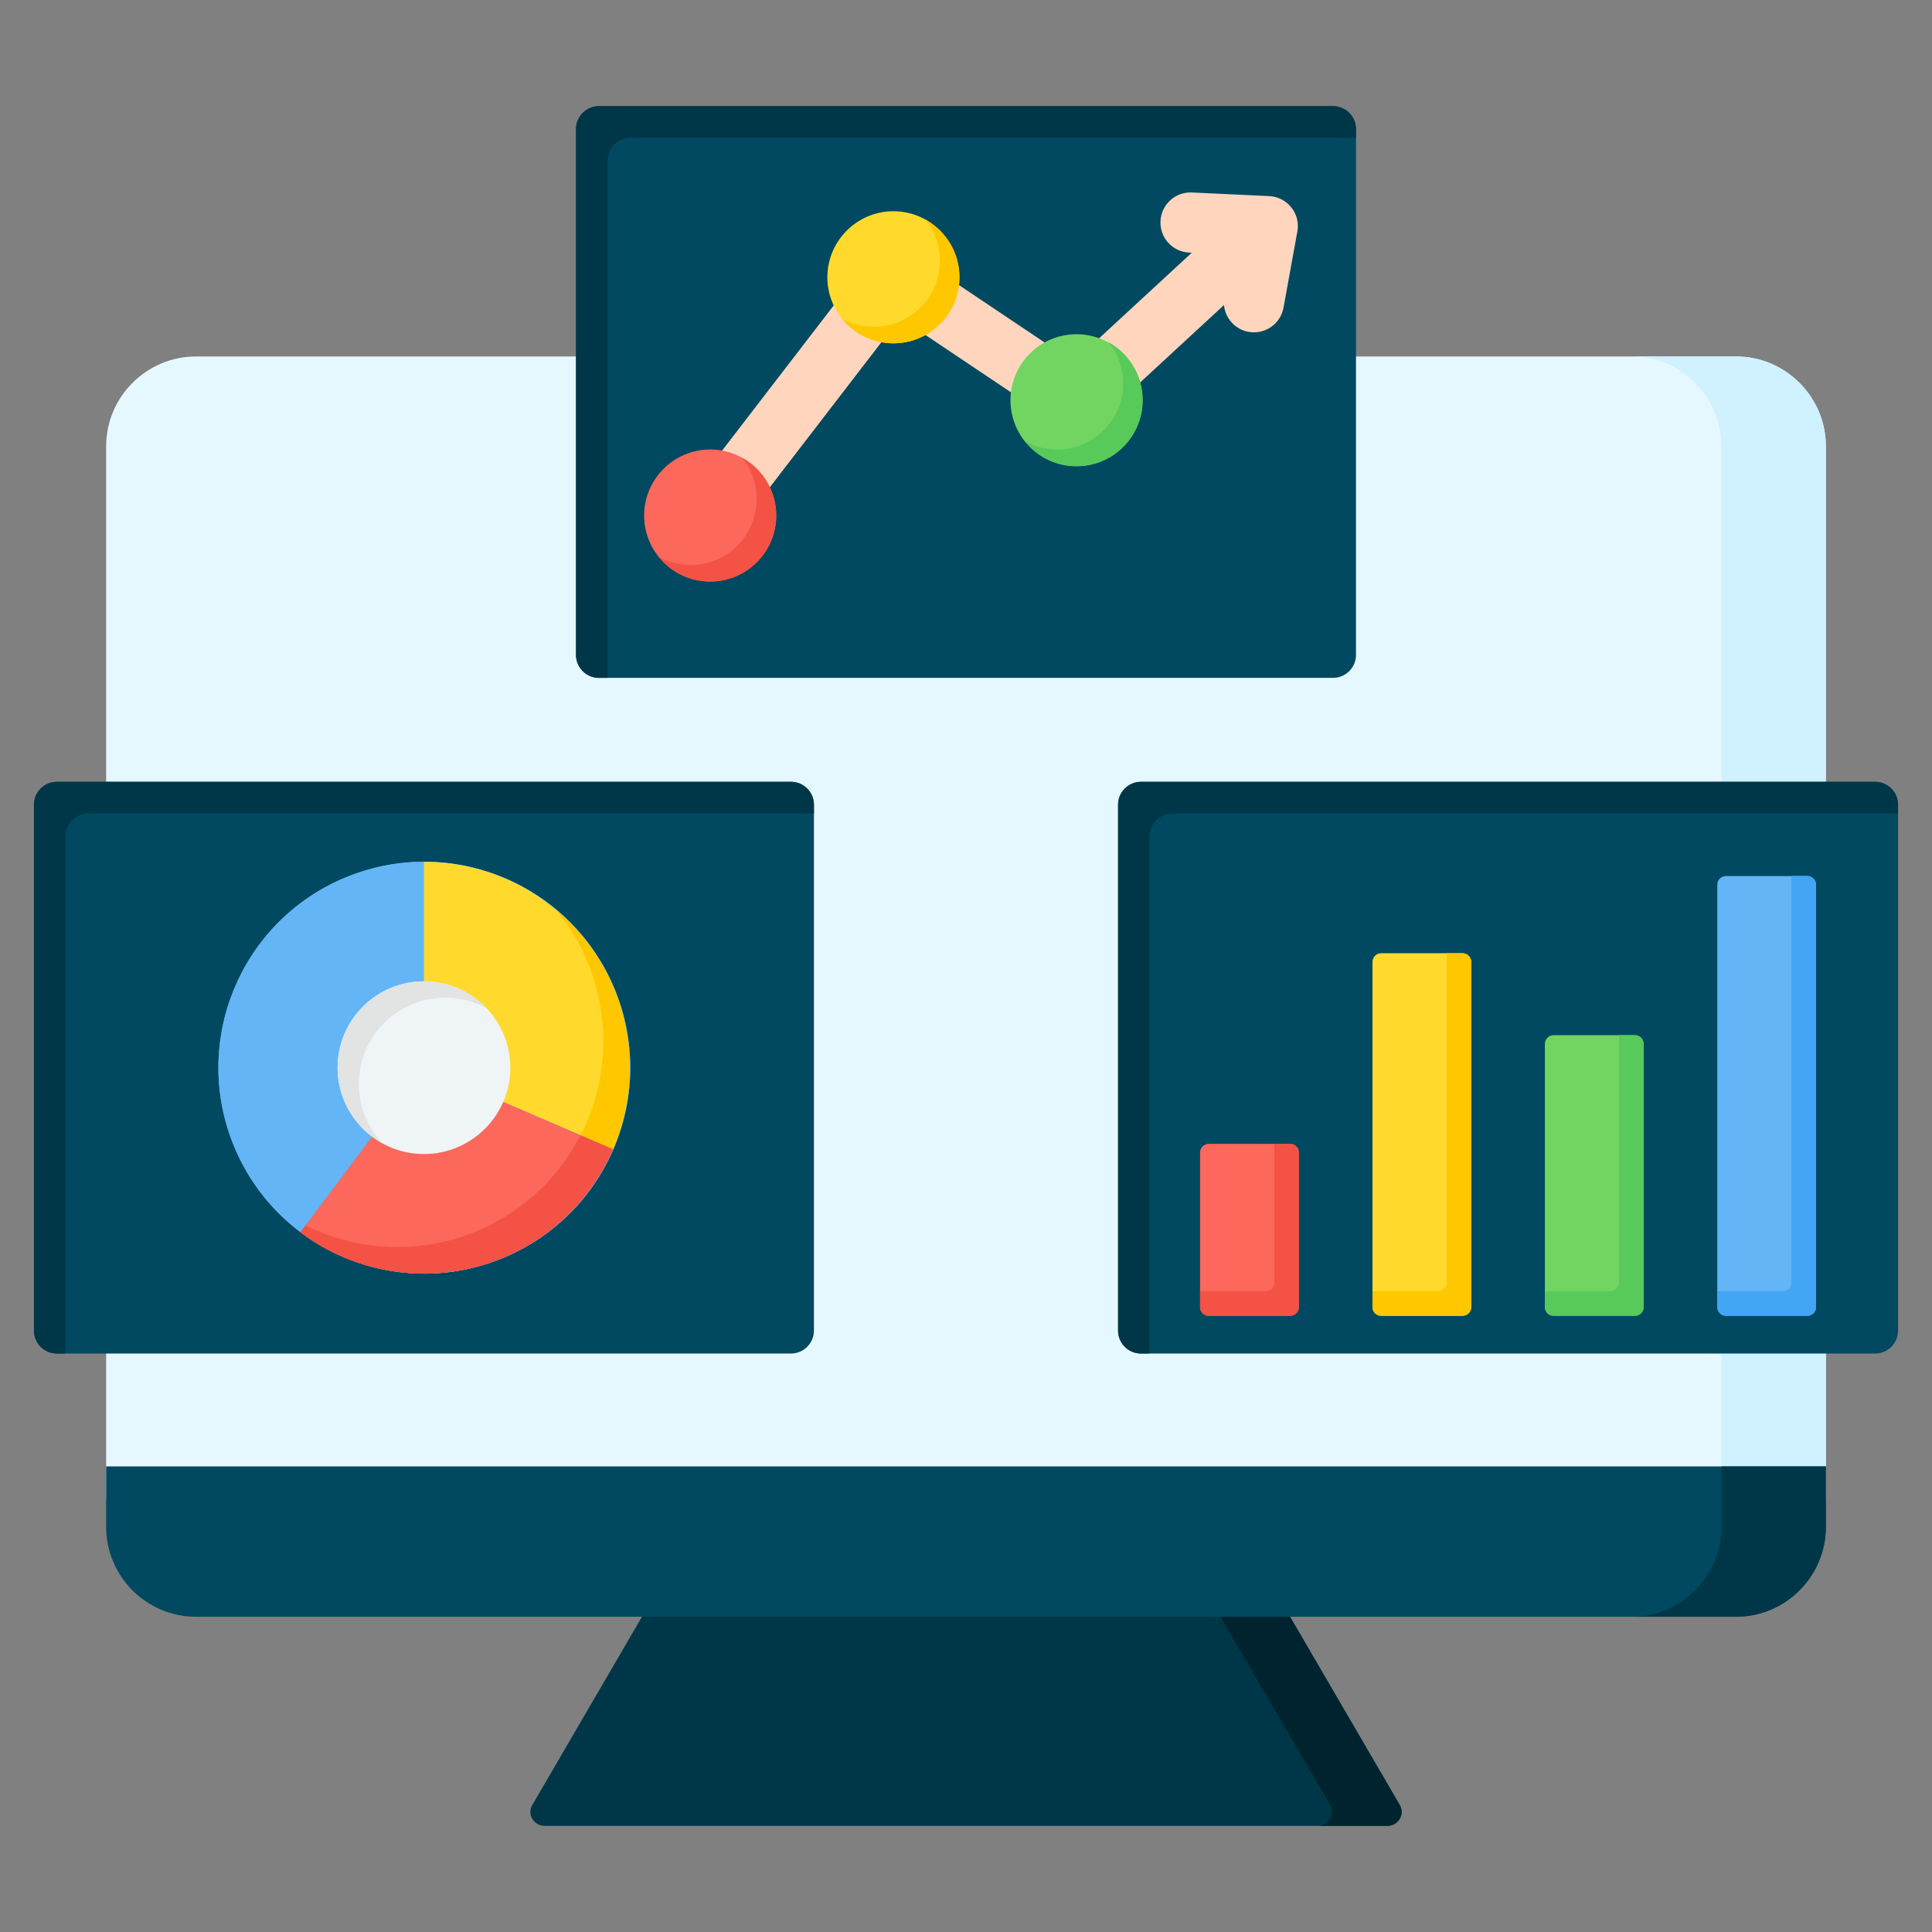 <svg id="Layer_1" enable-background="new 0 0 512 512" viewBox="0 0 512 512" xmlns="http://www.w3.org/2000/svg"><rect x="0" y="0" width="512" height="512" fill="#808080" stroke="none"/><g clip-rule="evenodd" fill-rule="evenodd"><g><path d="m334.57 415.92-158.32 2.03-35.17 60.36c-1.55 2.65.54 5.56 3.19 5.56h223.46c2.65 0 4.74-2.91 3.19-5.56z" fill="#003748"/><path d="m334.57 415.92-18.31.23 36.22 62.15c1.54 2.65-.54 5.56-3.19 5.56h18.45c2.65 0 4.74-2.91 3.19-5.56z" fill="#00242f"/><path d="m460.08 94.47c13.08 0 23.79 10.71 23.79 23.79v277.18c0 13.09-10.71 23.79-23.79 23.79h-408.16c-13.08 0-23.79-10.71-23.79-23.79v-277.18c0-13.09 10.71-23.79 23.79-23.79z" fill="#e6f8ff"/><path d="m460.08 94.47c13.09 0 23.79 10.71 23.79 23.79v277.18c0 13.09-10.71 23.79-23.79 23.79h-27.68c13.08 0 23.79-10.71 23.79-23.79v-277.18c0-13.09-10.71-23.79-23.79-23.79z" fill="#d0f1ff"/><path d="m483.87 388.62h-455.74v16.05c0 13.09 10.71 23.79 23.79 23.79h408.16c13.08 0 23.79-10.71 23.79-23.79z" fill="#004960"/><path d="m483.87 388.62h-27.68v16.05c0 13.09-10.71 23.79-23.79 23.79h27.68c13.08 0 23.79-10.71 23.79-23.79z" fill="#003748"/></g><g><path d="m302.36 358.7h194.58c3.33 0 6.06-2.73 6.06-6.06v-139.39c0-3.33-2.73-6.06-6.06-6.06h-194.58c-3.33 0-6.06 2.73-6.06 6.06v139.39c0 3.33 2.73 6.06 6.06 6.06z" fill="#004960"/><path d="m302.36 358.7h2.31v-137.08c0-3.33 2.73-6.06 6.06-6.06h192.27v-2.31c0-3.33-2.73-6.06-6.06-6.06h-194.58c-3.33 0-6.06 2.73-6.06 6.06v139.39c0 3.33 2.73 6.06 6.06 6.06z" fill="#003748"/><path d="m320.33 303.13h21.57c1.27 0 2.3 1.03 2.3 2.3v40.98c0 1.27-1.03 2.3-2.3 2.3h-21.57c-1.27 0-2.3-1.03-2.3-2.3v-40.98c.01-1.27 1.04-2.3 2.3-2.3z" fill="#fc685b"/><path d="m337.69 303.13h4.21c1.27 0 2.3 1.03 2.3 2.3v40.98c0 1.27-1.03 2.3-2.3 2.3h-21.57c-1.27 0-2.3-1.03-2.3-2.3v-4.21h17.36c1.27 0 2.3-1.03 2.3-2.3z" fill="#f35244"/><path d="m366.02 252.62h21.57c1.27 0 2.3 1.03 2.3 2.3v91.48c0 1.27-1.03 2.3-2.3 2.3h-21.57c-1.27 0-2.3-1.03-2.3-2.3v-91.48c0-1.27 1.03-2.3 2.3-2.3z" fill="#ffda2d"/><path d="m383.38 252.62h4.21c1.27 0 2.3 1.03 2.3 2.3v91.48c0 1.27-1.03 2.3-2.3 2.3h-21.57c-1.27 0-2.3-1.03-2.3-2.3v-4.21h17.36c1.27 0 2.3-1.03 2.3-2.3z" fill="#ffc700"/><path d="m411.71 274.34h21.57c1.27 0 2.3 1.03 2.3 2.3v69.76c0 1.27-1.03 2.3-2.3 2.3h-21.57c-1.27 0-2.3-1.03-2.3-2.3v-69.76c0-1.27 1.03-2.3 2.3-2.3z" fill="#72d561"/><path d="m429.07 274.34h4.21c1.26 0 2.3 1.03 2.3 2.3v69.76c0 1.27-1.03 2.3-2.3 2.3h-21.57c-1.27 0-2.3-1.03-2.3-2.3v-4.21h17.36c1.27 0 2.3-1.03 2.3-2.3z" fill="#57ca5a"/><path d="m457.4 232.16h21.57c1.27 0 2.3 1.03 2.3 2.3v111.94c0 1.27-1.03 2.3-2.3 2.3h-21.57c-1.27 0-2.3-1.03-2.3-2.3v-111.94c0-1.27 1.03-2.3 2.3-2.3z" fill="#64b5f6"/><path d="m474.75 232.16h4.21c1.27 0 2.3 1.03 2.3 2.3v111.94c0 1.27-1.03 2.3-2.3 2.3h-21.56c-1.27 0-2.3-1.03-2.3-2.3v-4.21h17.36c1.27 0 2.3-1.03 2.3-2.3v-107.73z" fill="#42a5f5"/></g><g><path d="m15.06 358.7h194.58c3.33 0 6.06-2.73 6.06-6.06v-139.39c0-3.33-2.73-6.06-6.06-6.06h-194.58c-3.33 0-6.06 2.73-6.06 6.06v139.39c0 3.33 2.73 6.06 6.06 6.06z" fill="#004960"/><path d="m15.06 358.7h2.31v-137.08c0-3.33 2.73-6.06 6.06-6.06h192.27v-2.31c0-3.33-2.73-6.06-6.06-6.06h-194.58c-3.33 0-6.06 2.73-6.06 6.06v139.39c0 3.33 2.73 6.06 6.06 6.06z" fill="#003748"/><ellipse cx="112.35" cy="282.95" fill="#64b5f6" rx="54.55" ry="54.55" transform="matrix(.924 -.383 .383 .924 -99.726 64.532)"/><ellipse cx="112.35" cy="282.95" fill="#64b5f6" rx="54.55" ry="54.55" transform="matrix(.924 -.383 .383 .924 -99.726 64.532)"/><path d="m112.35 228.4v54.55l50.1 21.61c2.86-6.63 4.45-13.94 4.45-21.61 0-30.13-24.42-54.55-54.55-54.55z" fill="#ffda2d"/><path d="m162.45 304.56-50.1-21.61-32.76 43.62c9.12 6.86 20.46 10.93 32.76 10.93 22.45 0 41.73-13.56 50.1-32.94z" fill="#fc685b"/><path d="m153.86 300.85 8.59 3.7c2.86-6.63 4.45-13.94 4.45-21.61 0-16.85-7.64-31.91-19.65-41.92 7.88 9.46 12.63 21.63 12.63 34.9 0 8.99-2.17 17.46-6.02 24.93z" fill="#ffc700"/><path d="m162.45 304.56-8.59-3.7c-9.05 17.59-27.39 29.62-48.53 29.62-8.76 0-17.03-2.07-24.36-5.73l-1.37 1.83c9.12 6.86 20.46 10.93 32.76 10.93 22.44-.01 41.72-13.57 50.09-32.95z" fill="#f35244"/><path d="m112.35 305.84c12.61 0 22.89-10.28 22.89-22.89s-10.28-22.89-22.89-22.89-22.89 10.28-22.89 22.89 10.28 22.89 22.89 22.89z" fill="#eff4f7"/><path d="m112.35 260.05c6.54 0 12.44 2.74 16.62 7.14-3.26-1.79-7.01-2.81-10.99-2.81-12.64 0-22.89 10.25-22.89 22.89 0 6.1 2.39 11.65 6.28 15.75-7.09-3.89-11.9-11.43-11.9-20.09-.01-12.63 10.24-22.88 22.88-22.88z" fill="#e2e3e3"/></g><g><path d="m158.71 179.64h194.58c3.33 0 6.06-2.73 6.06-6.06v-139.39c0-3.33-2.73-6.06-6.06-6.06h-194.58c-3.33 0-6.06 2.73-6.06 6.06v139.39c0 3.33 2.73 6.06 6.06 6.06z" fill="#004960"/><path d="m158.71 179.64h2.31v-137.08c0-3.33 2.73-6.06 6.06-6.06h192.27v-2.31c0-3.33-2.73-6.06-6.06-6.06h-194.58c-3.33 0-6.06 2.73-6.06 6.06v139.39c0 3.33 2.73 6.06 6.06 6.06z" fill="#003748"/><path d="m315.13 66.94c-4.4-.21-7.8-3.94-7.59-8.34s3.94-7.8 8.34-7.59l20.47.96c4.4.21 7.8 3.94 7.59 8.34-.02.49-.09.97-.2 1.44l-3.59 19.76c-.78 4.33-4.92 7.21-9.25 6.44-3.61-.65-6.21-3.63-6.53-7.11l-33.64 31.06-.01-.01c-2.65 2.44-6.71 2.85-9.84.76l-42.36-28.38-44.02 57.23c-2.69 3.49-7.7 4.13-11.19 1.44s-4.13-7.7-1.44-11.19l48.56-63.14c2.62-3.39 7.43-4.09 10.89-1.65l43.18 28.94 31.32-28.92z" fill="#ffd6bd"/><path d="m188.2 154.12c9.64 0 17.5-7.86 17.5-17.5s-7.86-17.5-17.5-17.5-17.5 7.86-17.5 17.5 7.86 17.5 17.5 17.5z" fill="#fc685b"/><path d="m196.7 121.32c5.37 2.99 9.01 8.72 9.01 15.3 0 9.66-7.83 17.5-17.5 17.5-5.54 0-10.47-2.57-13.68-6.58 2.52 1.4 5.41 2.2 8.49 2.2 9.66 0 17.5-7.83 17.5-17.5 0-4.13-1.43-7.93-3.82-10.92z" fill="#f35244"/><path d="m236.76 90.98c9.64 0 17.5-7.86 17.5-17.5s-7.86-17.5-17.5-17.5-17.5 7.86-17.5 17.5 7.86 17.5 17.5 17.5z" fill="#ffda2d"/><path d="m245.26 58.18c5.37 2.99 9.01 8.72 9.01 15.3 0 9.67-7.83 17.5-17.5 17.5-5.54 0-10.47-2.57-13.68-6.58 2.52 1.4 5.41 2.2 8.49 2.2 9.66 0 17.5-7.83 17.5-17.5 0-4.13-1.43-7.93-3.82-10.92z" fill="#ffc700"/><ellipse cx="285.33" cy="106.03" fill="#72d561" rx="17.5" ry="17.5" transform="matrix(.987 -.16 .16 .987 -13.299 47.073)"/><path d="m293.82 90.72c5.37 2.99 9.01 8.72 9.01 15.3 0 9.67-7.83 17.5-17.5 17.5-5.54 0-10.47-2.57-13.68-6.58 2.52 1.4 5.41 2.2 8.49 2.2 9.67 0 17.5-7.83 17.5-17.5 0-4.13-1.43-7.92-3.82-10.92z" fill="#57ca5a"/></g></g></svg>